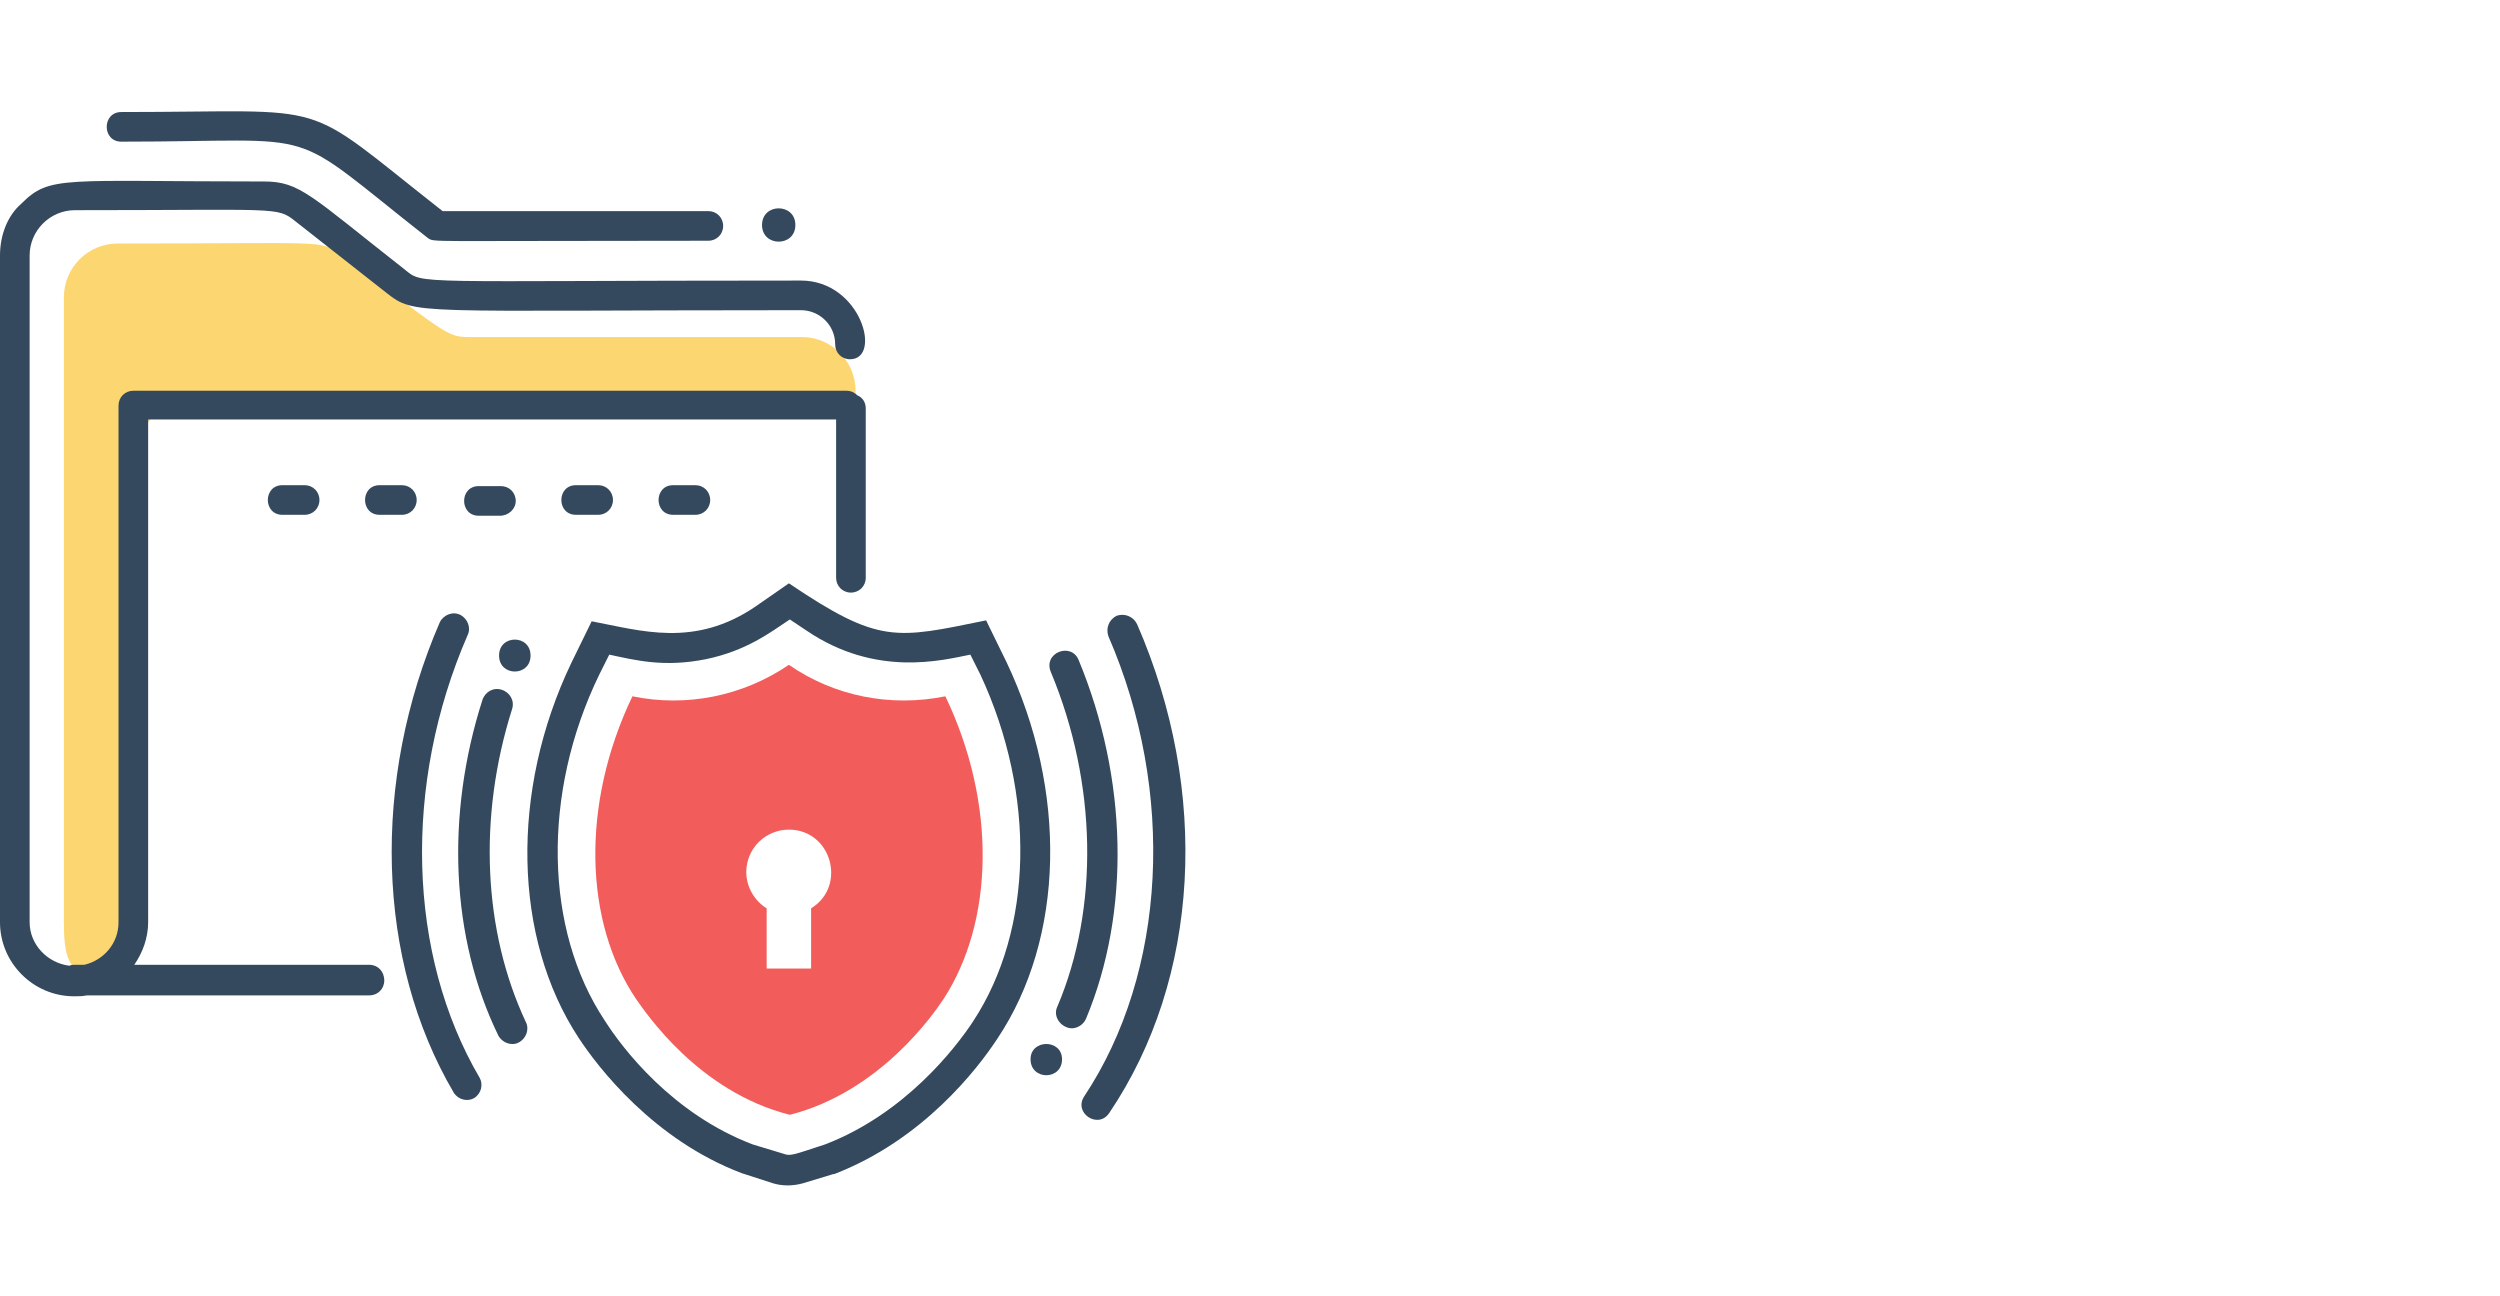 <?xml version="1.0" encoding="utf-8"?>
<!-- Generator: Adobe Illustrator 23.0.3, SVG Export Plug-In . SVG Version: 6.00 Build 0)  -->
<svg version="1.1" id="Layer_1" xmlns="http://www.w3.org/2000/svg" xmlns:xlink="http://www.w3.org/1999/xlink" x="0px" y="0px"
	 width="270px" height="140px" viewBox="0 0 270 140" style="enable-background:new 0 0 270 140;" xml:space="preserve">
<style type="text/css">
	.st0{fill:#F86464;}
	.st1{fill:#F25D5C;}
	.st2{fill:#FCD670;}
	.st3{fill:#34495E;}
</style>
<g>
	<g>
		<g>
			<path class="st0" d="M85.2,120.5L85.2,120.5C85.1,120.5,85.2,120.5,85.2,120.5z"/>
		</g>
		<g>
			<path class="st1" d="M102.1,75.2c-5.9,1.2-12,0-16.9-3.4c-5,3.4-11.1,4.6-16.9,3.4c-5.6,11.7-5.2,24.4,0.4,32.7
				c1,1.4,6.7,10,16.6,12.5c9.8-2.5,15.6-11,16.6-12.5C107.3,99.6,107.7,86.9,102.1,75.2z M87.6,98.1v6.5H87h-1.8h-1.8h-0.6v-6.5
				c-1.3-0.8-2.2-2.3-2.2-3.9c0-2.6,2.1-4.6,4.6-4.6C89.8,89.6,91.5,95.7,87.6,98.1z"/>
		</g>
	</g>
	<g>
		<path class="st2" d="M15.2,49v50.6c0,3.2-1.4,5.8-4.6,5.8c-3.3,0-3.7-2.3-3.7-5.8V32.1c0-3.2,2.6-5.8,5.8-5.8
			c22.5,0,21.9-0.4,23.9,1.1c11.5,8.5,11.6,9,14,9h36c3.2,0,5.8,2.6,5.8,5.8v2.4l-72.5-0.8C16.6,43.8,15.2,45.8,15.2,49z"/>
	</g>
	<g>
		<path class="st3" d="M111.3,114.4c0,2.3,3.4,2.3,3.4,0C114.7,112.2,111.3,112.2,111.3,114.4z"/>
		<path class="st3" d="M57.3,70.8c0-2.3-3.4-2.3-3.4,0C53.9,73.1,57.3,73.1,57.3,70.8z"/>
		<path class="st3" d="M55.3,76.6c0.3-0.9-0.2-1.8-1.1-2.1c-0.9-0.3-1.8,0.2-2.1,1.1c-4,12.5-3.4,25.7,1.7,36.2
			c0.4,0.8,1.4,1.2,2.2,0.8c0.8-0.4,1.2-1.4,0.8-2.2C52.2,100.6,51.6,88.3,55.3,76.6z"/>
		<path class="st3" d="M116.5,71.3c-0.8-2-3.9-0.8-3,1.3c5,12,5.2,25.5,0.7,36.1c-0.4,0.8,0,1.8,0.9,2.2c0.8,0.4,1.8,0,2.2-0.9
			C122.1,98.5,121.8,84.1,116.5,71.3z"/>
		<path class="st3" d="M50.5,68.6c0.4-0.8,0-1.8-0.8-2.2c-0.8-0.4-1.8,0-2.2,0.8c-7.4,17.1-6.9,36.5,1.5,50.8c0.5,0.8,1.5,1,2.2,0.6
			c0.8-0.5,1-1.5,0.6-2.2C44,103.1,43.5,84.7,50.5,68.6z"/>
		<path class="st3" d="M122.8,67.4c-0.4-0.8-1.3-1.2-2.2-0.9c-0.8,0.4-1.2,1.3-0.9,2.2c7.3,16.8,6.3,36.3-2.6,49.7
			c-1.2,1.8,1.5,3.6,2.7,1.8C129.6,105.7,130.7,85.5,122.8,67.4z"/>
		<path class="st3" d="M108.7,71.5l-2.2-4.5c-9.8,2-11.5,2.6-21.3-4l-3.6,2.5C75,70,69.2,68.1,63.9,67.1l-2.2,4.5
			c-6.6,13.8-6.3,29.7,0.8,40.5c2.1,3.2,8.1,11,17.6,14.6l3.4,1.1c1,0.3,2.1,0.3,3.2,0l3.3-1h0.1c9.6-3.7,15.5-11.4,17.6-14.6
			C115,101.3,115.3,85.4,108.7,71.5z M105.1,110.3c-1.9,2.9-7.4,10-16,13.3c-3.4,1.1-3.7,1.3-4.5,1l-3.3-1
			c-8.7-3.3-14.1-10.4-16-13.4c-6.5-9.8-6.8-24.5-0.6-37.3l1.1-2.2c2.8,0.6,5.9,1.4,10.4,0.5c4.4-0.9,7-2.9,9.1-4.3l1.8,1.2
			c7.5,5.1,14.7,3.2,17.7,2.6l1.1,2.2C111.9,85.8,111.6,100.4,105.1,110.3z"/>
		<path class="st3" d="M39.9,104.2H14.5c0.9-1.3,1.5-2.9,1.5-4.6V45.3h74.3v17.1c0,0.9,0.7,1.6,1.6,1.6s1.6-0.7,1.6-1.6V44.1
			c0-0.7-0.4-1.2-0.9-1.4c-0.3-0.3-0.7-0.5-1.2-0.5h-77c-0.9,0-1.6,0.7-1.6,1.6v55.8c0,2.3-1.6,4.1-3.7,4.6H8c-0.2,0-0.3,0-0.5,0.1
			c-2.4-0.3-4.3-2.3-4.3-4.7v-72c0-2.7,2.2-4.9,4.9-4.9c22.1,0,21.8-0.4,23.8,1.2l9.8,7.7c3.2,2.5,2.5,1.9,44.8,1.9
			c2,0,3.7,1.6,3.7,3.7c0,0.9,0.7,1.6,1.6,1.6c3.5,0,1.2-8.5-5.3-8.5c-42.4,0-40.7,0.5-42.8-1.2c-10.2-8-11.3-9.5-15.2-9.5
			C6.7,19.6,5.4,18.9,2.3,22C0.8,23.3,0,25.4,0,27.6v72c0,4.4,3.6,8,8,8c0.5,0,0.9,0,1.4-0.1h30.5c0.9,0,1.6-0.7,1.6-1.6
			C41.5,104.9,40.8,104.2,39.9,104.2z"/>
		<path class="st3" d="M13.1,15.3c22.6,0,17.3-2,33.1,10.4C47,26.2,45.4,26,76.5,26c0.9,0,1.6-0.7,1.6-1.6s-0.7-1.6-1.6-1.6H47.8
			C32,10.4,36.7,12.1,13.1,12.1C11,12.1,11,15.3,13.1,15.3z"/>
		<path class="st3" d="M72.7,52.4c-2.1,0-2.1,3.2,0,3.2h2.4c0.9,0,1.6-0.7,1.6-1.6c0-0.9-0.7-1.6-1.6-1.6
			C75.1,52.4,72.7,52.4,72.7,52.4z"/>
		<path class="st3" d="M30.5,52.4c-2.1,0-2.1,3.2,0,3.2h2.4c0.9,0,1.6-0.7,1.6-1.6c0-0.9-0.7-1.6-1.6-1.6
			C32.9,52.4,30.5,52.4,30.5,52.4z"/>
		<path class="st3" d="M41,52.4c-2.1,0-2.1,3.2,0,3.2h2.4c0.9,0,1.6-0.7,1.6-1.6c0-0.9-0.7-1.6-1.6-1.6C43.4,52.4,41,52.4,41,52.4z"
			/>
		<path class="st3" d="M55.7,54.1c0-0.9-0.7-1.6-1.6-1.6h-2.4c-2.1,0-2.1,3.2,0,3.2H54C54.9,55.7,55.7,55,55.7,54.1z"/>
		<path class="st3" d="M62.2,52.4c-2.1,0-2.1,3.2,0,3.2h2.4c0.9,0,1.6-0.7,1.6-1.6c0-0.9-0.7-1.6-1.6-1.6
			C64.6,52.4,62.2,52.4,62.2,52.4z"/>
		<path class="st3" d="M85.9,24.3c0-2.4-3.6-2.4-3.6,0S85.9,26.7,85.9,24.3z"/>
	</g>
</g>
</svg>
